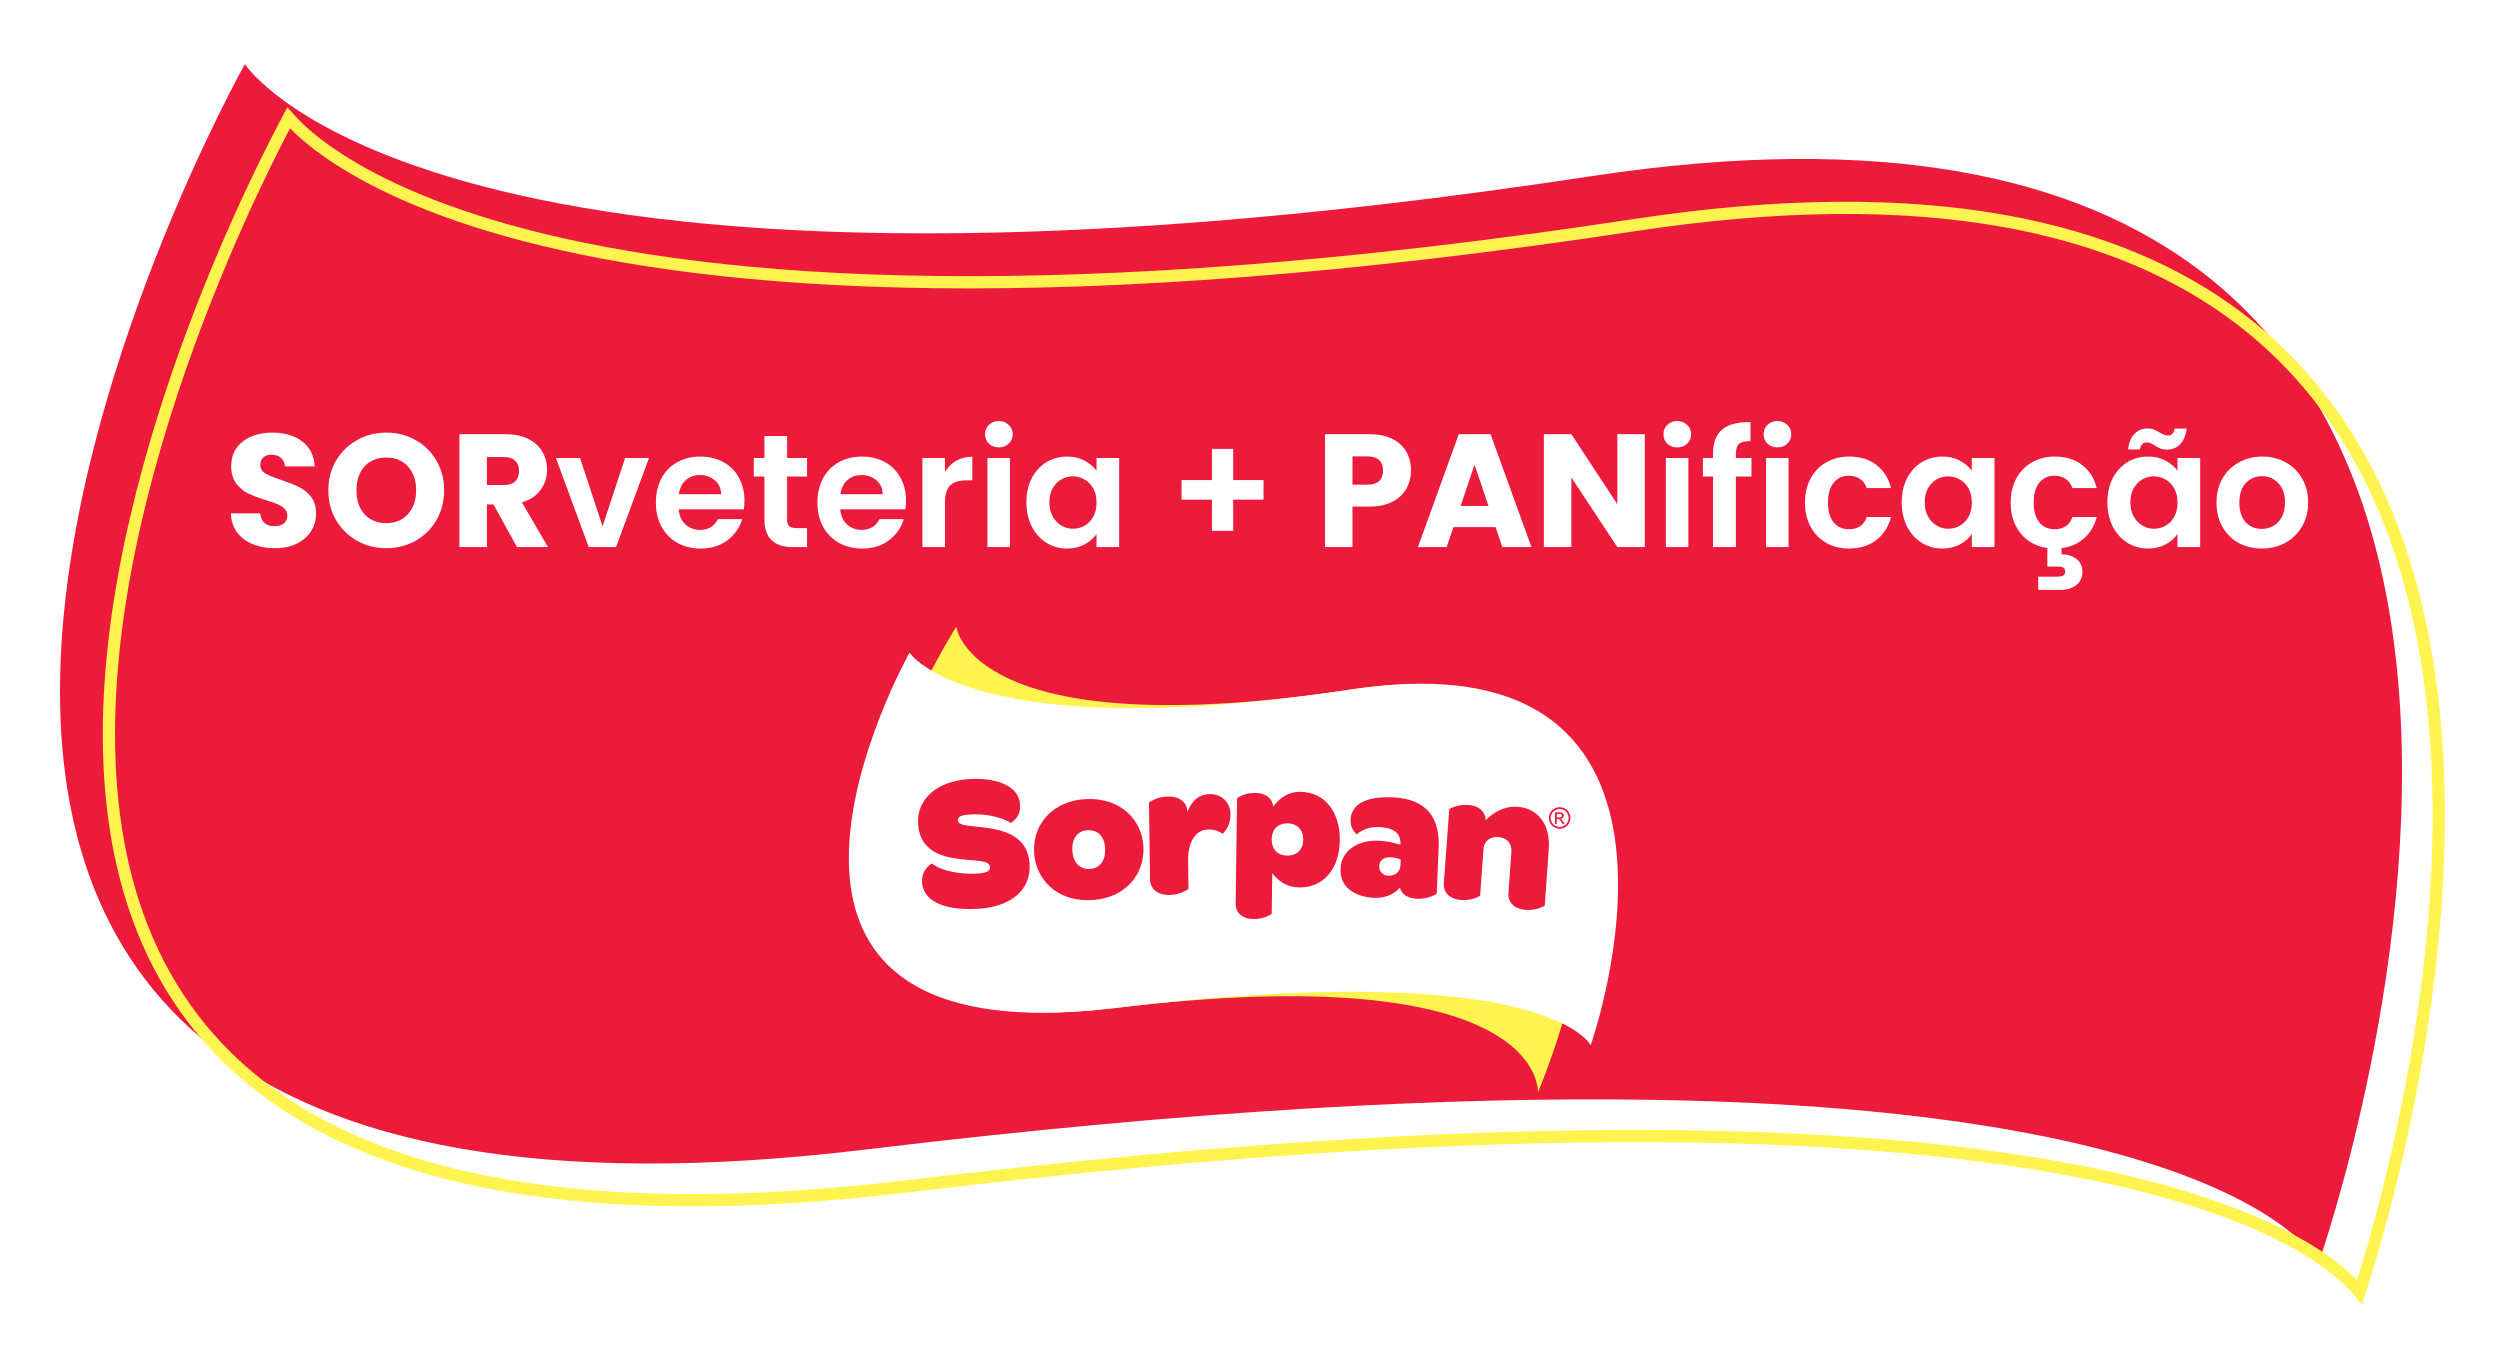<svg width="250" height="136" viewBox="0 0 250 136" fill="none" xmlns="http://www.w3.org/2000/svg">
<g filter="url(#filter0_dd_57_752)">
<path d="M24.486 4C24.486 4 -45.43 128.48 86.68 112.527C218.79 96.573 231.867 123.853 231.867 123.853C231.867 123.853 276.53 -2.661 159.081 15.211C43.133 32.854 24.486 4 24.486 4Z" fill="#EC1A3B"/>
<path d="M235.791 126.593C235.849 126.66 235.903 126.725 235.954 126.788C235.981 126.705 236.009 126.619 236.039 126.529C236.335 125.612 236.756 124.268 237.25 122.562C238.238 119.15 239.52 114.295 240.692 108.523C243.038 96.972 244.938 81.789 243.191 67.183C241.444 52.578 236.062 38.625 223.914 29.414C211.765 20.204 192.724 15.642 163.453 20.096C105.433 28.924 71.693 26.131 52.428 21.094C42.793 18.575 36.772 15.493 33.147 13.018C31.334 11.781 30.121 10.697 29.356 9.913C29.164 9.716 29 9.538 28.862 9.381C28.772 9.549 28.669 9.743 28.554 9.96C28.076 10.863 27.393 12.187 26.569 13.867C24.921 17.228 22.713 22.013 20.475 27.705C15.995 39.099 11.412 54.085 10.933 68.546C10.454 83.004 14.074 96.839 25.886 106.099C37.721 115.378 57.923 120.18 90.887 116.2C156.975 108.219 193.355 111.043 213.24 115.894C223.187 118.32 229.024 121.258 232.391 123.62C234.075 124.801 235.14 125.838 235.791 126.593Z" stroke="#FFF350" stroke-width="1.223"/>
<path d="M27.494 52.407C26.669 52.407 25.929 52.273 25.275 52.005C24.622 51.737 24.096 51.34 23.7 50.815C23.314 50.29 23.11 49.658 23.089 48.918H26.015C26.058 49.336 26.203 49.658 26.449 49.883C26.695 50.097 27.017 50.204 27.414 50.204C27.821 50.204 28.142 50.113 28.378 49.931C28.614 49.738 28.732 49.475 28.732 49.143C28.732 48.865 28.636 48.634 28.443 48.452C28.26 48.27 28.03 48.12 27.751 48.002C27.483 47.884 27.098 47.75 26.594 47.6C25.865 47.375 25.27 47.15 24.809 46.925C24.348 46.7 23.952 46.367 23.619 45.928C23.287 45.488 23.121 44.915 23.121 44.208C23.121 43.157 23.502 42.337 24.262 41.748C25.023 41.147 26.015 40.847 27.237 40.847C28.48 40.847 29.482 41.147 30.243 41.748C31.004 42.337 31.412 43.162 31.465 44.224H28.491C28.469 43.859 28.335 43.575 28.089 43.371C27.842 43.157 27.526 43.05 27.14 43.05C26.808 43.05 26.54 43.141 26.337 43.323C26.133 43.495 26.031 43.747 26.031 44.079C26.031 44.443 26.203 44.727 26.546 44.931C26.889 45.135 27.424 45.354 28.153 45.59C28.882 45.837 29.472 46.072 29.922 46.297C30.383 46.523 30.779 46.849 31.111 47.278C31.444 47.707 31.61 48.259 31.61 48.934C31.61 49.577 31.444 50.161 31.111 50.687C30.79 51.212 30.318 51.63 29.697 51.941C29.075 52.252 28.341 52.407 27.494 52.407ZM38.639 52.407C37.578 52.407 36.603 52.16 35.713 51.667C34.834 51.174 34.133 50.488 33.607 49.609C33.093 48.72 32.836 47.723 32.836 46.619C32.836 45.515 33.093 44.524 33.607 43.645C34.133 42.766 34.834 42.08 35.713 41.587C36.603 41.094 37.578 40.847 38.639 40.847C39.701 40.847 40.671 41.094 41.55 41.587C42.439 42.08 43.136 42.766 43.64 43.645C44.154 44.524 44.411 45.515 44.411 46.619C44.411 47.723 44.154 48.72 43.64 49.609C43.125 50.488 42.428 51.174 41.55 51.667C40.671 52.16 39.701 52.407 38.639 52.407ZM38.639 49.899C39.54 49.899 40.258 49.599 40.794 48.998C41.34 48.398 41.614 47.605 41.614 46.619C41.614 45.622 41.34 44.829 40.794 44.24C40.258 43.639 39.54 43.339 38.639 43.339C37.728 43.339 37 43.634 36.453 44.224C35.917 44.813 35.649 45.612 35.649 46.619C35.649 47.616 35.917 48.414 36.453 49.015C37 49.604 37.728 49.899 38.639 49.899ZM51.697 52.294L49.349 48.034H48.69V52.294H45.941V41.008H50.555C51.445 41.008 52.2 41.163 52.822 41.474C53.454 41.785 53.926 42.214 54.237 42.761C54.548 43.296 54.703 43.897 54.703 44.561C54.703 45.311 54.489 45.981 54.06 46.571C53.642 47.16 53.02 47.578 52.195 47.825L54.8 52.294H51.697ZM48.69 46.089H50.394C50.898 46.089 51.273 45.965 51.52 45.719C51.777 45.472 51.906 45.124 51.906 44.674C51.906 44.245 51.777 43.907 51.52 43.661C51.273 43.414 50.898 43.291 50.394 43.291H48.69V46.089ZM60.255 50.22L62.506 43.388H64.902L61.606 52.294H58.873L55.593 43.388H58.005L60.255 50.22ZM74.446 47.648C74.446 47.97 74.424 48.259 74.382 48.516H67.87C67.924 49.159 68.149 49.663 68.545 50.028C68.942 50.392 69.43 50.574 70.008 50.574C70.844 50.574 71.439 50.215 71.793 49.497H74.221C73.963 50.354 73.471 51.062 72.742 51.619C72.013 52.166 71.118 52.439 70.057 52.439C69.199 52.439 68.427 52.252 67.742 51.876C67.066 51.491 66.536 50.949 66.15 50.253C65.775 49.556 65.587 48.752 65.587 47.841C65.587 46.919 65.775 46.11 66.15 45.413C66.525 44.717 67.05 44.181 67.725 43.806C68.401 43.43 69.178 43.243 70.057 43.243C70.903 43.243 71.659 43.425 72.324 43.789C72.999 44.154 73.519 44.674 73.883 45.349C74.258 46.014 74.446 46.78 74.446 47.648ZM72.115 47.005C72.104 46.426 71.895 45.965 71.488 45.622C71.08 45.269 70.582 45.092 69.992 45.092C69.435 45.092 68.963 45.263 68.578 45.606C68.202 45.938 67.972 46.405 67.886 47.005H72.115ZM78.709 45.236V49.545C78.709 49.845 78.779 50.065 78.918 50.204C79.069 50.333 79.315 50.397 79.658 50.397H80.703V52.294H79.288C77.391 52.294 76.442 51.373 76.442 49.529V45.236H75.381V43.388H76.442V41.185H78.709V43.388H80.703V45.236H78.709ZM90.602 47.648C90.602 47.97 90.58 48.259 90.537 48.516H84.026C84.08 49.159 84.305 49.663 84.701 50.028C85.098 50.392 85.586 50.574 86.165 50.574C87.001 50.574 87.595 50.215 87.949 49.497H90.377C90.12 50.354 89.626 51.062 88.898 51.619C88.169 52.166 87.274 52.439 86.213 52.439C85.355 52.439 84.584 52.252 83.897 51.876C83.222 51.491 82.692 50.949 82.306 50.253C81.931 49.556 81.743 48.752 81.743 47.841C81.743 46.919 81.931 46.11 82.306 45.413C82.681 44.717 83.206 44.181 83.882 43.806C84.557 43.43 85.334 43.243 86.213 43.243C87.059 43.243 87.815 43.425 88.48 43.789C89.155 44.154 89.675 44.674 90.039 45.349C90.414 46.014 90.602 46.78 90.602 47.648ZM88.271 47.005C88.26 46.426 88.051 45.965 87.644 45.622C87.236 45.269 86.738 45.092 86.148 45.092C85.591 45.092 85.119 45.263 84.734 45.606C84.358 45.938 84.128 46.405 84.042 47.005H88.271ZM94.496 44.77C94.785 44.299 95.16 43.929 95.621 43.661C96.093 43.393 96.629 43.259 97.229 43.259V45.622H96.634C95.927 45.622 95.391 45.788 95.026 46.121C94.672 46.453 94.496 47.032 94.496 47.857V52.294H92.245V43.388H94.496V44.77ZM99.886 42.326C99.49 42.326 99.157 42.203 98.889 41.957C98.632 41.699 98.504 41.383 98.504 41.008C98.504 40.633 98.632 40.322 98.889 40.075C99.157 39.818 99.49 39.69 99.886 39.69C100.283 39.69 100.61 39.818 100.867 40.075C101.135 40.322 101.269 40.633 101.269 41.008C101.269 41.383 101.135 41.699 100.867 41.957C100.61 42.203 100.283 42.326 99.886 42.326ZM100.996 43.388V52.294H98.745V43.388H100.996ZM102.641 47.809C102.641 46.908 102.818 46.11 103.171 45.413C103.536 44.717 104.023 44.181 104.634 43.806C105.256 43.43 105.947 43.243 106.708 43.243C107.373 43.243 107.952 43.377 108.445 43.645C108.948 43.913 109.35 44.25 109.651 44.658V43.388H111.917V52.294H109.651V50.992C109.361 51.41 108.959 51.758 108.445 52.037C107.941 52.305 107.357 52.439 106.692 52.439C105.942 52.439 105.256 52.246 104.634 51.86C104.023 51.474 103.536 50.933 103.171 50.236C102.818 49.529 102.641 48.72 102.641 47.809ZM109.651 47.841C109.651 47.294 109.543 46.828 109.329 46.442C109.115 46.046 108.825 45.745 108.461 45.542C108.096 45.328 107.705 45.22 107.287 45.22C106.869 45.22 106.483 45.322 106.13 45.526C105.776 45.73 105.486 46.03 105.261 46.426C105.047 46.812 104.94 47.273 104.94 47.809C104.94 48.345 105.047 48.816 105.261 49.224C105.486 49.62 105.776 49.926 106.13 50.14C106.494 50.354 106.88 50.462 107.287 50.462C107.705 50.462 108.096 50.36 108.461 50.156C108.825 49.942 109.115 49.642 109.329 49.256C109.543 48.859 109.651 48.388 109.651 47.841ZM126.355 47.552H123.317V50.671H121.194V47.552H118.156V45.59H121.194V42.471H123.317V45.59H126.355V47.552ZM141.1 44.642C141.1 45.295 140.95 45.896 140.65 46.442C140.35 46.978 139.889 47.412 139.267 47.745C138.646 48.077 137.874 48.243 136.952 48.243H135.248V52.294H132.499V41.008H136.952C137.852 41.008 138.613 41.163 139.235 41.474C139.857 41.785 140.323 42.214 140.634 42.761C140.945 43.307 141.1 43.934 141.1 44.642ZM136.743 46.056C137.268 46.056 137.66 45.933 137.917 45.687C138.174 45.44 138.303 45.092 138.303 44.642C138.303 44.191 138.174 43.843 137.917 43.596C137.66 43.35 137.268 43.227 136.743 43.227H135.248V46.056H136.743ZM149.557 50.301H145.345L144.67 52.294H141.792L145.876 41.008H149.059L153.143 52.294H150.233L149.557 50.301ZM148.85 48.179L147.451 44.047L146.068 48.179H148.85ZM164.482 52.294H161.733L157.135 45.333V52.294H154.385V41.008H157.135L161.733 48.002V41.008H164.482V52.294ZM167.729 42.326C167.332 42.326 167 42.203 166.732 41.957C166.475 41.699 166.346 41.383 166.346 41.008C166.346 40.633 166.475 40.322 166.732 40.075C167 39.818 167.332 39.69 167.729 39.69C168.126 39.69 168.452 39.818 168.71 40.075C168.978 40.322 169.112 40.633 169.112 41.008C169.112 41.383 168.978 41.699 168.71 41.957C168.452 42.203 168.126 42.326 167.729 42.326ZM168.838 43.388V52.294H166.587V43.388H168.838ZM175.146 45.236H173.586V52.294H171.303V45.236H170.29V43.388H171.303V42.937C171.303 41.844 171.614 41.04 172.236 40.526C172.857 40.011 173.795 39.77 175.049 39.802V41.699C174.503 41.689 174.122 41.78 173.908 41.973C173.694 42.166 173.586 42.514 173.586 43.018V43.388H175.146V45.236ZM177.746 42.326C177.349 42.326 177.017 42.203 176.749 41.957C176.492 41.699 176.363 41.383 176.363 41.008C176.363 40.633 176.492 40.322 176.749 40.075C177.017 39.818 177.349 39.69 177.746 39.69C178.143 39.69 178.469 39.818 178.727 40.075C178.995 40.322 179.129 40.633 179.129 41.008C179.129 41.383 178.995 41.699 178.727 41.957C178.469 42.203 178.143 42.326 177.746 42.326ZM178.855 43.388V52.294H176.604V43.388H178.855ZM180.5 47.841C180.5 46.919 180.688 46.115 181.063 45.429C181.438 44.733 181.958 44.197 182.623 43.822C183.287 43.436 184.048 43.243 184.906 43.243C186.01 43.243 186.921 43.522 187.639 44.079C188.368 44.626 188.855 45.397 189.102 46.394H186.674C186.546 46.008 186.326 45.708 186.015 45.494C185.715 45.269 185.34 45.156 184.89 45.156C184.246 45.156 183.737 45.392 183.362 45.863C182.987 46.324 182.799 46.983 182.799 47.841C182.799 48.688 182.987 49.347 183.362 49.819C183.737 50.279 184.246 50.51 184.89 50.51C185.801 50.51 186.395 50.102 186.674 49.288H189.102C188.855 50.253 188.368 51.019 187.639 51.587C186.91 52.155 185.999 52.439 184.906 52.439C184.048 52.439 183.287 52.252 182.623 51.876C181.958 51.491 181.438 50.955 181.063 50.269C180.688 49.572 180.5 48.763 180.5 47.841ZM190.172 47.809C190.172 46.908 190.349 46.11 190.703 45.413C191.067 44.717 191.555 44.181 192.166 43.806C192.787 43.43 193.479 43.243 194.24 43.243C194.904 43.243 195.483 43.377 195.976 43.645C196.48 43.913 196.882 44.25 197.182 44.658V43.388H199.449V52.294H197.182V50.992C196.892 51.41 196.49 51.758 195.976 52.037C195.472 52.305 194.888 52.439 194.224 52.439C193.473 52.439 192.787 52.246 192.166 51.86C191.555 51.474 191.067 50.933 190.703 50.236C190.349 49.529 190.172 48.72 190.172 47.809ZM197.182 47.841C197.182 47.294 197.075 46.828 196.86 46.442C196.646 46.046 196.356 45.745 195.992 45.542C195.628 45.328 195.236 45.22 194.818 45.22C194.4 45.22 194.015 45.322 193.661 45.526C193.307 45.73 193.018 46.03 192.793 46.426C192.578 46.812 192.471 47.273 192.471 47.809C192.471 48.345 192.578 48.816 192.793 49.224C193.018 49.62 193.307 49.926 193.661 50.14C194.025 50.354 194.411 50.462 194.818 50.462C195.236 50.462 195.628 50.36 195.992 50.156C196.356 49.942 196.646 49.642 196.86 49.256C197.075 48.859 197.182 48.388 197.182 47.841ZM205.457 50.51C206.368 50.51 206.963 50.102 207.242 49.288H209.67C209.445 50.156 209.027 50.864 208.416 51.41C207.815 51.957 207.06 52.284 206.149 52.391V53.018C206.738 53.018 207.231 53.168 207.628 53.468C208.035 53.768 208.239 54.202 208.239 54.77C208.239 55.349 208.03 55.794 207.612 56.105C207.205 56.416 206.701 56.571 206.101 56.571H203.818V55.253H205.731C205.988 55.253 206.181 55.215 206.31 55.14C206.449 55.065 206.519 54.931 206.519 54.738C206.519 54.545 206.449 54.411 206.31 54.336C206.181 54.272 205.988 54.24 205.731 54.24H204.734V52.391C204.005 52.284 203.362 52.032 202.805 51.635C202.258 51.228 201.829 50.703 201.518 50.06C201.218 49.406 201.068 48.666 201.068 47.841C201.068 46.919 201.256 46.115 201.631 45.429C202.006 44.733 202.526 44.197 203.191 43.822C203.855 43.436 204.616 43.243 205.474 43.243C206.577 43.243 207.489 43.522 208.207 44.079C208.936 44.626 209.423 45.397 209.67 46.394H207.242C207.113 46.008 206.894 45.708 206.583 45.494C206.283 45.269 205.908 45.156 205.457 45.156C204.814 45.156 204.305 45.392 203.93 45.863C203.555 46.324 203.367 46.983 203.367 47.841C203.367 48.688 203.555 49.347 203.93 49.819C204.305 50.279 204.814 50.51 205.457 50.51ZM210.74 47.809C210.74 46.908 210.917 46.11 211.27 45.413C211.635 44.717 212.123 44.181 212.734 43.806C213.355 43.43 214.046 43.243 214.807 43.243C215.472 43.243 216.051 43.377 216.544 43.645C217.048 43.913 217.45 44.25 217.75 44.658V43.388H220.017V52.294H217.75V50.992C217.46 51.41 217.058 51.758 216.544 52.037C216.04 52.305 215.456 52.439 214.791 52.439C214.041 52.439 213.355 52.246 212.734 51.86C212.123 51.474 211.635 50.933 211.27 50.236C210.917 49.529 210.74 48.72 210.74 47.809ZM217.75 47.841C217.75 47.294 217.642 46.828 217.428 46.442C217.214 46.046 216.924 45.745 216.56 45.542C216.196 45.328 215.804 45.22 215.386 45.22C214.968 45.22 214.582 45.322 214.229 45.526C213.875 45.73 213.586 46.03 213.361 46.426C213.146 46.812 213.039 47.273 213.039 47.809C213.039 48.345 213.146 48.816 213.361 49.224C213.586 49.62 213.875 49.926 214.229 50.14C214.593 50.354 214.979 50.462 215.386 50.462C215.804 50.462 216.196 50.36 216.56 50.156C216.924 49.942 217.214 49.642 217.428 49.256C217.642 48.859 217.75 48.388 217.75 47.841ZM212.798 42.535C212.894 41.828 213.114 41.303 213.457 40.96C213.811 40.606 214.256 40.429 214.791 40.429C215.017 40.429 215.215 40.467 215.386 40.542C215.558 40.606 215.751 40.703 215.965 40.831C216.287 41.035 216.555 41.137 216.769 41.137C217.166 41.137 217.396 40.906 217.46 40.445H218.666C218.57 41.153 218.345 41.683 217.991 42.037C217.648 42.38 217.208 42.551 216.672 42.551C216.447 42.551 216.249 42.519 216.078 42.455C215.906 42.38 215.713 42.278 215.499 42.15C215.188 41.935 214.92 41.828 214.695 41.828C214.298 41.828 214.063 42.064 213.988 42.535H212.798ZM226.17 52.439C225.313 52.439 224.541 52.252 223.855 51.876C223.169 51.491 222.628 50.949 222.231 50.253C221.845 49.556 221.652 48.752 221.652 47.841C221.652 46.93 221.851 46.126 222.247 45.429C222.654 44.733 223.206 44.197 223.903 43.822C224.6 43.436 225.377 43.243 226.234 43.243C227.092 43.243 227.869 43.436 228.566 43.822C229.262 44.197 229.809 44.733 230.205 45.429C230.613 46.126 230.816 46.93 230.816 47.841C230.816 48.752 230.607 49.556 230.189 50.253C229.782 50.949 229.225 51.491 228.517 51.876C227.821 52.252 227.038 52.439 226.17 52.439ZM226.17 50.478C226.577 50.478 226.958 50.381 227.312 50.188C227.676 49.985 227.965 49.684 228.18 49.288C228.394 48.891 228.501 48.409 228.501 47.841C228.501 46.994 228.276 46.346 227.826 45.896C227.387 45.435 226.845 45.204 226.202 45.204C225.559 45.204 225.018 45.435 224.578 45.896C224.15 46.346 223.935 46.994 223.935 47.841C223.935 48.688 224.144 49.342 224.562 49.802C224.991 50.253 225.527 50.478 226.17 50.478Z" fill="white"/>
<path d="M95.625 60.257C95.625 60.257 67.991 103.626 111.382 98.4C154.773 93.175 153.788 106.835 153.788 106.835C153.788 106.835 173.737 60.674 135.161 66.527C97.079 72.306 95.625 60.257 95.625 60.257Z" fill="#FFF350"/>
<path d="M90.954 62.855C90.954 62.855 67.99 103.624 111.381 98.399C154.772 93.174 159.067 102.109 159.067 102.109C159.067 102.109 173.737 60.673 135.161 66.526C97.078 72.305 90.954 62.855 90.954 62.855Z" fill="white"/>
<path d="M92.208 85.849C92.153 85.071 92.451 84.413 93.181 83.924C94.11 84.694 96.121 85.059 97.787 84.94C98.638 84.879 99.028 84.724 98.995 84.272C98.945 83.566 97.534 83.704 95.953 83.49C94.08 83.26 91.995 82.628 91.808 80.023C91.629 77.527 93.666 75.727 96.836 75.5C99.317 75.322 101.861 76.012 102.004 78.002C102.059 78.762 101.848 79.377 101.084 79.886C100.033 79.198 98.267 78.942 96.999 79.033C96.111 79.097 95.758 79.249 95.787 79.647C95.829 80.244 97.407 80.149 99.065 80.43C100.872 80.737 102.78 81.455 102.958 83.933C103.141 86.484 101.227 88.221 97.912 88.458C95.105 88.659 92.364 88.019 92.208 85.849Z" fill="#EC1A3B"/>
<path d="M107.233 82.592C107.279 83.751 107.91 84.525 108.944 84.484C109.997 84.442 110.564 83.621 110.517 82.462C110.471 81.302 109.842 80.565 108.79 80.606C107.755 80.647 107.187 81.432 107.233 82.592ZM108.666 77.49C112.059 77.355 114.237 79.573 114.346 82.309C114.457 85.082 112.461 87.466 109.068 87.6C105.675 87.735 103.515 85.516 103.404 82.744C103.295 80.008 105.272 77.625 108.666 77.49Z" fill="#EC1A3B"/>
<path d="M114.897 77.842C114.897 77.842 115.634 77.252 116.796 77.236C118.176 77.217 118.732 78.025 118.742 78.751L118.742 78.787C119.111 77.875 119.68 77.015 121.024 76.997C122.132 76.981 123.033 77.821 123.049 78.964C123.06 79.743 122.868 80.344 122.259 80.97C122.002 80.755 121.49 80.527 120.836 80.535C119.565 80.553 118.783 81.76 118.81 83.719L118.848 86.475C118.848 86.475 118.111 87.065 116.949 87.081C115.569 87.1 115.013 86.292 115.003 85.566L114.897 77.842Z" fill="#EC1A3B"/>
<path d="M128.726 83.143C129.705 83.156 130.314 82.531 130.327 81.519C130.34 80.611 129.748 79.935 128.77 79.922C127.757 79.908 127.182 80.569 127.17 81.477C127.156 82.488 127.714 83.13 128.726 83.143ZM127.227 84.906L127.172 88.966C127.172 88.966 126.461 89.505 125.363 89.491C124.059 89.473 123.554 88.695 123.563 88.01L123.706 77.403C123.706 77.403 124.417 76.864 125.516 76.879C126.768 76.896 127.274 77.605 127.316 78.257C127.928 77.409 128.813 76.752 130.048 76.769C132.502 76.802 134.019 78.81 133.981 81.637C133.943 84.447 132.373 86.363 129.919 86.33C128.701 86.314 127.834 85.702 127.227 84.906Z" fill="#EC1A3B"/>
<path d="M138.841 85.16C139.476 85.187 140.02 84.774 140.047 84.14L140.072 83.542C139.769 83.402 139.39 83.332 139.045 83.317C138.283 83.285 137.939 83.707 137.918 84.196C137.899 84.649 138.206 85.134 138.841 85.16ZM134.054 84.451C134.137 82.477 136.029 81.576 137.843 81.652C138.533 81.681 139.344 81.823 140.043 82.07C140.115 80.785 139.225 80.348 137.9 80.293C136.43 80.231 135.67 81.034 135.67 81.034C135.303 80.674 135.032 80.209 135.058 79.575C135.133 77.799 136.957 77.222 139.243 77.318C142.799 77.467 143.986 79.495 143.867 82.34L143.673 86.96C143.131 87.318 142.324 87.484 141.78 87.461C140.872 87.423 140.212 87.141 139.99 86.352C139.416 87.035 138.455 87.413 137.457 87.371C135.353 87.283 133.979 86.227 134.054 84.451Z" fill="#EC1A3B"/>
<path d="M149.852 81.293C149.063 81.236 148.416 81.646 148.357 82.451L148.011 87.162C148.011 87.162 147.25 87.67 146.128 87.587C144.795 87.49 144.327 86.663 144.379 85.963L144.926 78.503C144.926 78.503 145.687 77.996 146.809 78.078C148.071 78.17 148.564 78.91 148.566 79.597C149.363 78.828 150.434 78.167 151.749 78.263C153.749 78.41 155.062 79.967 154.874 82.524L154.473 88.149C154.473 88.149 153.713 88.657 152.59 88.575C151.258 88.477 150.789 87.651 150.841 86.95L151.136 82.778C151.201 81.885 150.659 81.353 149.852 81.293Z" fill="#EC1A3B"/>
<path d="M155.681 79.326H155.908C156.016 79.326 156.09 79.31 156.129 79.277C156.169 79.245 156.188 79.202 156.188 79.149C156.188 79.115 156.179 79.085 156.16 79.057C156.141 79.03 156.114 79.01 156.081 78.997C156.047 78.984 155.984 78.977 155.893 78.977H155.681V79.326ZM155.494 79.976V78.82H155.892C156.028 78.82 156.126 78.831 156.187 78.853C156.248 78.874 156.296 78.911 156.332 78.964C156.368 79.017 156.386 79.074 156.386 79.134C156.386 79.218 156.356 79.292 156.296 79.354C156.236 79.417 156.156 79.452 156.056 79.46C156.097 79.477 156.129 79.497 156.154 79.521C156.201 79.566 156.258 79.643 156.325 79.75L156.466 79.976H156.238L156.136 79.794C156.055 79.651 155.99 79.561 155.94 79.525C155.906 79.498 155.856 79.485 155.791 79.485H155.681V79.976H155.494ZM155.966 78.486C155.815 78.486 155.668 78.525 155.525 78.602C155.382 78.679 155.27 78.79 155.189 78.934C155.108 79.077 155.068 79.227 155.068 79.383C155.068 79.537 155.108 79.686 155.187 79.828C155.266 79.969 155.377 80.08 155.52 80.159C155.662 80.238 155.811 80.278 155.966 80.278C156.121 80.278 156.27 80.238 156.412 80.159C156.555 80.08 156.665 79.969 156.744 79.828C156.823 79.686 156.862 79.537 156.862 79.383C156.862 79.227 156.822 79.077 156.742 78.934C156.662 78.79 156.55 78.679 156.406 78.602C156.263 78.525 156.116 78.486 155.966 78.486ZM155.966 78.308C156.146 78.308 156.323 78.354 156.495 78.447C156.667 78.539 156.801 78.672 156.897 78.844C156.993 79.016 157.041 79.196 157.041 79.383C157.041 79.568 156.993 79.746 156.899 79.916C156.804 80.087 156.672 80.22 156.501 80.314C156.331 80.409 156.152 80.456 155.966 80.456C155.78 80.456 155.601 80.409 155.431 80.314C155.26 80.22 155.127 80.087 155.032 79.916C154.937 79.746 154.89 79.568 154.89 79.383C154.89 79.196 154.938 79.016 155.034 78.844C155.131 78.672 155.265 78.539 155.437 78.447C155.609 78.354 155.785 78.308 155.966 78.308Z" fill="#EC1A3B"/>
</g>
<defs>
<filter id="filter0_dd_57_752" x="0.69" y="0.621" width="249.104" height="134.754" filterUnits="userSpaceOnUse" color-interpolation-filters="sRGB">
<feFlood flood-opacity="0" result="BackgroundImageFix"/>
<feColorMatrix in="SourceAlpha" type="matrix" values="0 0 0 0 0 0 0 0 0 0 0 0 0 0 0 0 0 0 127 0" result="hardAlpha"/>
<feOffset dy="0.483"/>
<feGaussianBlur stdDeviation="0.724"/>
<feColorMatrix type="matrix" values="0 0 0 0 0 0 0 0 0 0 0 0 0 0 0 0 0 0 0.3 0"/>
<feBlend mode="normal" in2="BackgroundImageFix" result="effect1_dropShadow_57_752"/>
<feColorMatrix in="SourceAlpha" type="matrix" values="0 0 0 0 0 0 0 0 0 0 0 0 0 0 0 0 0 0 127 0" result="hardAlpha"/>
<feMorphology radius="1.448" operator="dilate" in="SourceAlpha" result="effect2_dropShadow_57_752"/>
<feOffset dy="1.931"/>
<feGaussianBlur stdDeviation="1.931"/>
<feColorMatrix type="matrix" values="0 0 0 0 0 0 0 0 0 0 0 0 0 0 0 0 0 0 0.15 0"/>
<feBlend mode="normal" in2="effect1_dropShadow_57_752" result="effect2_dropShadow_57_752"/>
<feBlend mode="normal" in="SourceGraphic" in2="effect2_dropShadow_57_752" result="shape"/>
</filter>
</defs>
</svg>
